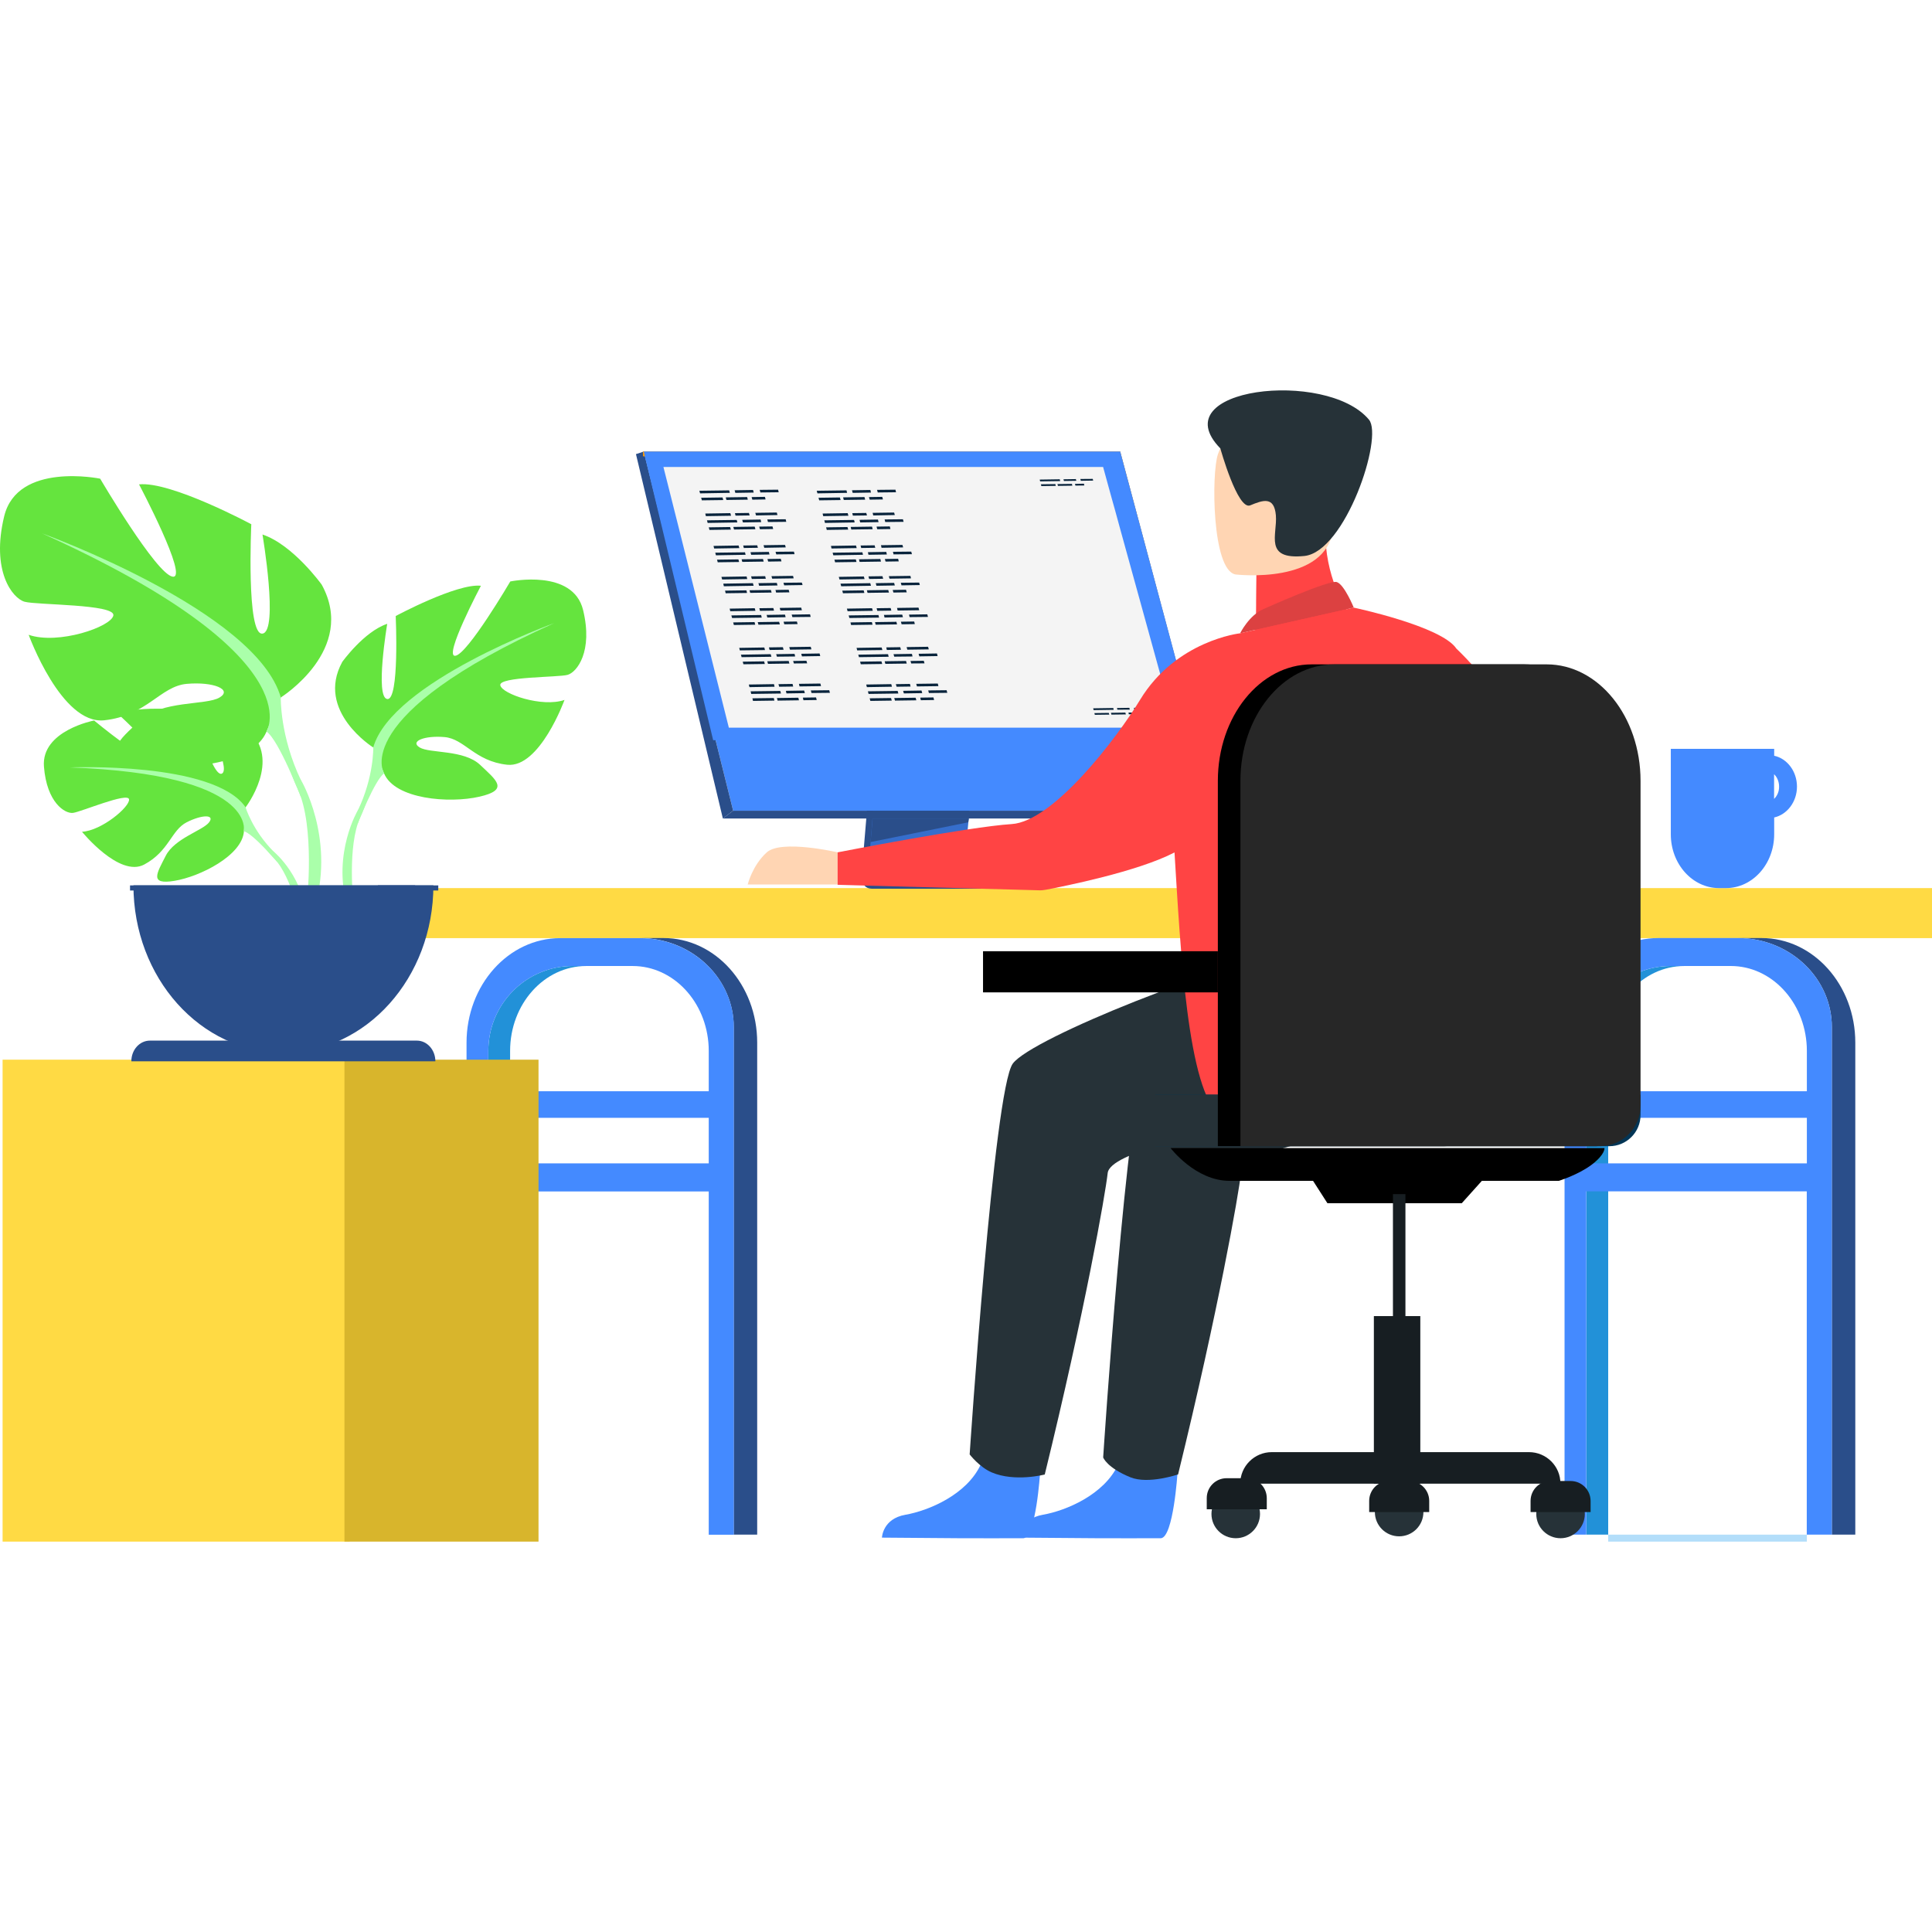 <svg xmlns="http://www.w3.org/2000/svg" width="140" height="140" viewBox="0 0 140 140" fill="none"><path d="M140 64.355H23.631V67.981H140V64.355Z" fill="#FFDA44"></path><path d="M130.215 57.001C130.215 55.894 129.505 54.967 128.564 54.764V54.265H121.073V60.453C121.073 62.61 122.637 64.355 124.569 64.355H125.069C127.001 64.355 128.564 62.61 128.564 60.453V59.237C129.498 59.028 130.215 58.108 130.215 57.001ZM128.557 57.891V56.103C128.782 56.321 128.919 56.639 128.919 57.001C128.926 57.356 128.782 57.674 128.557 57.891Z" fill="#448AFF"></path><path d="M134.442 75.552V111.206H132.741V74.43C132.741 74.322 132.741 74.206 132.734 74.097C132.553 70.688 129.571 67.974 125.931 67.974H127.653C131.402 67.974 134.442 71.369 134.442 75.552Z" fill="#2A4E8A"></path><path d="M122.051 70.001C119.004 70.001 116.536 72.758 116.536 76.153V111.205H114.958V76.153C114.958 72.758 117.694 70.001 121.074 70.001H122.051Z" fill="#2291D8"></path><path opacity="0.35" d="M130.932 111.205H116.536V111.712H130.932V111.205Z" fill="#26A1F0"></path><path d="M132.734 74.097C132.553 70.688 129.571 67.974 125.931 67.974H120.162C116.413 67.974 113.373 71.368 113.373 75.552V111.205H114.951V86.329H130.925V111.205H132.741V74.43C132.741 74.321 132.741 74.205 132.734 74.097ZM121.074 70H125.417C128.363 70 130.773 72.584 130.925 75.834C130.932 75.935 130.932 76.044 130.932 76.152V79.076H114.958V76.152C114.958 72.758 117.694 70 121.074 70ZM114.958 84.302V81.002H130.932V84.302H114.958Z" fill="#448AFF"></path><path d="M54.869 75.552V111.205H53.168V74.43C53.168 74.321 53.168 74.205 53.161 74.097C52.98 70.688 49.998 67.974 46.357 67.974H48.08C51.836 67.974 54.869 71.368 54.869 75.552Z" fill="#2A4E8A"></path><path d="M42.479 70.001C39.432 70.001 36.964 72.758 36.964 76.153V111.205H35.386V76.153C35.386 72.758 38.122 70.001 41.502 70.001H42.479Z" fill="#2291D8"></path><path d="M53.168 74.104C52.987 70.695 50.005 67.981 46.364 67.981H40.596C36.846 67.981 33.807 71.376 33.807 75.559V111.213H35.385V86.336H51.358V111.213H53.175V74.437C53.175 74.322 53.168 74.213 53.168 74.104ZM41.5 70.001H45.843C48.789 70.001 51.199 72.585 51.351 75.834C51.358 75.936 51.358 76.044 51.358 76.153V79.077H35.385V76.153C35.385 72.758 38.128 70.001 41.5 70.001ZM35.385 84.302V81.002H51.358V84.302H35.385Z" fill="#448AFF"></path><path d="M0.188 111.711L25.332 111.711L25.332 76.788L0.188 76.788L0.188 111.711Z" fill="#FFDA44"></path><path d="M24.96 111.711L39.023 111.711L39.023 76.788L24.96 76.788L24.96 111.711Z" fill="#D8B52C"></path><path d="M17.798 58.5C17.798 58.5 20.447 55.054 17.965 52.869C17.965 52.869 16.148 51.645 14.671 51.74C14.671 51.74 16.763 55.663 16.09 56.053C15.41 56.444 14.034 51.493 14.034 51.493C14.034 51.493 9.909 51.045 8.584 51.761C8.584 51.761 12.109 54.982 11.371 55.178C10.626 55.373 6.818 52.21 6.818 52.21C6.818 52.21 2.975 52.941 3.185 55.554C3.388 58.167 4.712 58.977 5.291 58.905C5.87 58.833 9.272 57.385 9.352 57.921C9.424 58.456 7.376 60.193 5.943 60.273C5.943 60.273 8.65 63.61 10.452 62.647C12.254 61.684 12.406 60.157 13.528 59.585C14.65 59.014 15.605 59.014 15.142 59.6C14.679 60.186 12.652 60.751 12.008 62.017C11.364 63.284 10.792 64.138 12.652 63.827C14.512 63.516 17.538 61.995 17.675 60.251C17.798 58.5 17.798 58.5 17.798 58.5Z" fill="#65E43E"></path><path d="M5.061 55.611C5.061 55.611 15.49 55.163 17.792 58.492C17.792 58.492 18.299 60.193 19.869 61.749L20.115 62.495C20.115 62.495 18.306 60.367 17.662 60.236C17.662 60.236 18.675 56.111 5.061 55.611Z" fill="#AAFFAA"></path><path d="M19.877 61.749C19.877 61.749 22.113 63.595 22.273 66.903L21.867 66.946C21.867 66.946 21.151 63.53 19.862 62.198C18.56 60.859 19.877 61.749 19.877 61.749Z" fill="#AAFFAA"></path><path d="M27.046 54.164C27.046 54.164 22.841 51.537 24.803 47.962C24.803 47.962 26.373 45.768 28.06 45.204C28.06 45.204 27.162 50.531 28.06 50.654C28.957 50.777 28.675 44.639 28.675 44.639C28.675 44.639 33.104 42.258 34.849 42.446C34.849 42.446 32.098 47.643 32.996 47.52C33.893 47.397 36.977 42.135 36.977 42.135C36.977 42.135 41.522 41.194 42.253 44.205C42.984 47.209 41.804 48.714 41.131 48.902C40.458 49.091 36.137 49.025 36.253 49.655C36.369 50.285 39.285 51.284 40.907 50.719C40.907 50.719 39.112 55.67 36.752 55.416C34.393 55.163 33.669 53.535 32.207 53.411C30.745 53.288 29.681 53.723 30.412 54.164C31.143 54.606 33.611 54.309 34.791 55.424C35.971 56.545 36.926 57.233 34.733 57.733C32.547 58.232 28.617 57.921 27.828 56.039C27.046 54.164 27.046 54.164 27.046 54.164Z" fill="#65E43E"></path><path d="M40.176 45.146C40.176 45.146 28.393 49.402 27.047 54.164C27.047 54.164 27.105 56.292 25.925 58.739V59.679C25.925 59.679 27.163 56.488 27.836 56.046C27.828 56.046 25.194 51.906 40.176 45.146Z" fill="#AAFFAA"></path><path d="M25.918 58.739C25.918 58.739 24.101 61.822 25.136 65.571L25.607 65.434C25.607 65.434 25.151 61.301 26.106 59.224C27.054 57.139 25.918 58.739 25.918 58.739Z" fill="#AAFFAA"></path><path d="M20.352 50.538C20.352 50.538 25.896 47.071 23.313 42.367C23.313 42.367 21.243 39.479 19.021 38.733C19.021 38.733 20.208 45.754 19.021 45.913C17.834 46.08 18.21 37.988 18.21 37.988C18.21 37.988 12.369 34.854 10.075 35.1C10.075 35.1 13.701 41.954 12.514 41.788C11.327 41.621 7.259 34.687 7.259 34.687C7.259 34.687 1.266 33.45 0.304 37.409C-0.659 41.375 0.897 43.351 1.78 43.604C2.67 43.85 8.359 43.771 8.215 44.596C8.07 45.421 4.219 46.745 2.077 46C2.077 46 4.444 52.521 7.549 52.196C10.654 51.863 11.616 49.72 13.542 49.554C15.467 49.387 16.871 49.966 15.908 50.545C14.946 51.124 11.696 50.733 10.14 52.21C8.584 53.687 7.332 54.591 10.212 55.25C13.1 55.909 18.275 55.496 19.31 53.021C20.352 50.538 20.352 50.538 20.352 50.538Z" fill="#65E43E"></path><path d="M3.04 38.647C3.04 38.647 18.572 44.263 20.346 50.538C20.346 50.538 20.273 53.346 21.822 56.567V57.805C21.822 57.805 20.194 53.593 19.311 53.014C19.311 53.014 22.792 47.563 3.04 38.647Z" fill="#AAFFAA"></path><path d="M21.829 56.56C21.829 56.56 24.225 60.62 22.857 65.564L22.242 65.376C22.242 65.376 22.843 59.933 21.583 57.197C20.331 54.461 21.829 56.56 21.829 56.56Z" fill="#AAFFAA"></path><path d="M20.534 76.283C14.534 76.283 9.67 70.855 9.67 64.152H31.405C31.405 70.855 26.541 76.283 20.534 76.283Z" fill="#2A4E8A"></path><path d="M17.863 76.189C18.305 76.254 18.753 76.283 19.217 76.283C25.217 76.283 30.081 70.855 30.081 64.152H27.381C27.381 70.341 23.227 75.451 17.863 76.189Z" fill="#2A4E8A"></path><path d="M9.518 76.905H31.549C31.549 76.08 30.949 75.407 30.21 75.407H10.864C10.118 75.407 9.518 76.073 9.518 76.905Z" fill="#2A4E8A"></path><path d="M9.423 64.529H31.759V64.16H9.423V64.529Z" fill="#2A4E8A"></path><path d="M64.107 43.46L62.449 63.197C62.449 63.197 62.276 64.391 63.166 64.399C64.628 64.399 70.447 64.399 70.447 64.399C70.447 64.399 69.347 64.153 69.361 63.588C69.376 62.929 71.301 43.279 71.301 43.279L64.107 43.46Z" fill="#2A4E8A"></path><path d="M70.924 64.037C70.635 64.037 65.076 64.058 63.65 64.037C63.028 64.029 62.919 63.487 62.912 63.132C62.912 62.965 62.934 62.835 62.934 62.835L62.977 62.321L63.086 61.011L63.18 59.853L63.303 58.37L63.411 57.117L64.591 43.09L71.786 42.902C71.786 42.902 70.975 51.124 70.403 57.11C70.338 57.776 70.28 58.42 70.222 59.014C70.201 59.202 70.186 59.39 70.172 59.571C70.121 60.136 70.07 60.657 70.027 61.12C70.005 61.359 69.983 61.59 69.969 61.793C69.897 62.604 69.853 63.117 69.853 63.212C69.853 63.27 69.86 63.32 69.868 63.371C69.976 64.015 70.816 64.037 70.924 64.037Z" fill="#366ECC"></path><path d="M46.648 32.719L50.687 48.96L51.244 51.182L53.126 58.746H88.114L81.173 32.719H46.648Z" fill="#448AFF"></path><path d="M46.648 32.719L46.084 32.907L52.381 59.31L53.126 58.746L46.648 32.719Z" fill="#2A4E8A"></path><path d="M52.381 59.311H87.151L88.114 58.746H53.126L52.381 59.311Z" fill="#2A4E8A"></path><path d="M64.592 64.402H72.119V64.047H64.592V64.402Z" fill="#2A4E8A"></path><path d="M86.421 53.955L80.739 33.066H46.591V32.719H81.173L86.826 53.904L86.421 53.955Z" fill="#FF9900"></path><path d="M70.208 59.31L70.165 59.586L63.086 61.019L63.187 59.861L63.231 59.31H70.208Z" fill="#2A4E8A"></path><path d="M46.648 32.719H81.173L86.775 53.636H51.679L46.648 32.719Z" fill="#448AFF"></path><path d="M85.146 52.731H52.815L49.16 38.147L48.878 37.032L48.639 36.077L48.074 33.84H79.935L80.55 36.077L80.818 37.032L81.122 38.147L85.146 52.731Z" fill="#F4F4F4"></path><path d="M52.887 35.714L50.73 35.751L50.68 35.562L52.837 35.533L52.887 35.714Z" fill="#09243C"></path><path d="M52.409 36.236L50.86 36.257L50.81 36.069L52.358 36.047L52.409 36.236Z" fill="#09243C"></path><path d="M54.189 36.207L52.641 36.229L52.59 36.041L54.139 36.019L54.189 36.207Z" fill="#09243C"></path><path d="M55.478 36.192L54.516 36.207L54.465 36.019L55.428 36.004L55.478 36.192Z" fill="#09243C"></path><path d="M54.617 35.693L53.285 35.715L53.234 35.526L54.566 35.505L54.617 35.693Z" fill="#09243C"></path><path d="M56.426 35.671L55.101 35.686L55.051 35.497L56.383 35.483L56.426 35.671Z" fill="#09243C"></path><path d="M76.823 34.861L75.375 34.883L75.339 34.753L76.794 34.731L76.823 34.861Z" fill="#09243C"></path><path d="M76.504 35.209L75.462 35.223L75.426 35.093L76.475 35.079L76.504 35.209Z" fill="#09243C"></path><path d="M77.705 35.194L76.663 35.209L76.627 35.078L77.676 35.064L77.705 35.194Z" fill="#09243C"></path><path d="M78.574 35.18L77.93 35.187L77.894 35.064L78.545 35.05L78.574 35.18Z" fill="#09243C"></path><path d="M77.995 34.84L77.098 34.854L77.061 34.731L77.959 34.717L77.995 34.84Z" fill="#09243C"></path><path d="M79.218 34.825L78.32 34.84L78.284 34.709L79.182 34.702L79.218 34.825Z" fill="#09243C"></path><path d="M80.701 51.435L79.247 51.457L79.218 51.327L80.673 51.305L80.701 51.435Z" fill="#09243C"></path><path d="M80.383 51.783L79.334 51.797L79.305 51.674L80.347 51.66L80.383 51.783Z" fill="#09243C"></path><path d="M81.584 51.769L80.535 51.783L80.506 51.653L81.548 51.638L81.584 51.769Z" fill="#09243C"></path><path d="M82.453 51.754L81.801 51.761L81.772 51.638L82.417 51.631L82.453 51.754Z" fill="#09243C"></path><path d="M81.867 51.421L80.969 51.428L80.94 51.306L81.838 51.291L81.867 51.421Z" fill="#09243C"></path><path d="M83.091 51.399L82.2 51.414L82.164 51.291L83.062 51.276L83.091 51.399Z" fill="#09243C"></path><path d="M52.974 37.373L51.15 37.401L51.106 37.213L52.923 37.184L52.974 37.373Z" fill="#09243C"></path><path d="M54.321 37.351L53.3 37.365L53.257 37.184L54.27 37.17L54.321 37.351Z" fill="#09243C"></path><path d="M56.339 37.322L54.783 37.35L54.732 37.162L56.289 37.141L56.339 37.322Z" fill="#09243C"></path><path d="M53.43 37.857L51.28 37.893L51.23 37.705L53.386 37.676L53.43 37.857Z" fill="#09243C"></path><path d="M52.96 38.378L51.411 38.4L51.36 38.212L52.909 38.19L52.96 38.378Z" fill="#09243C"></path><path d="M54.739 38.35L53.19 38.371L53.14 38.183L54.688 38.161L54.739 38.35Z" fill="#09243C"></path><path d="M56.028 38.335L55.065 38.35L55.015 38.161L55.977 38.147L56.028 38.335Z" fill="#09243C"></path><path d="M55.159 37.835L53.835 37.857L53.784 37.669L55.116 37.647L55.159 37.835Z" fill="#09243C"></path><path d="M56.976 37.814L55.651 37.828L55.601 37.64L56.932 37.626L56.976 37.814Z" fill="#09243C"></path><path d="M53.573 39.718L51.749 39.747L51.706 39.559L53.523 39.529L53.573 39.718Z" fill="#09243C"></path><path d="M54.92 39.696L53.9 39.711L53.856 39.53L54.87 39.515L54.92 39.696Z" fill="#09243C"></path><path d="M56.939 39.667L55.383 39.696L55.332 39.508L56.888 39.486L56.939 39.667Z" fill="#09243C"></path><path d="M54.029 40.202L51.88 40.239L51.829 40.05L53.986 40.022L54.029 40.202Z" fill="#09243C"></path><path d="M53.559 40.724L52.01 40.745L51.959 40.557L53.508 40.535L53.559 40.724Z" fill="#09243C"></path><path d="M55.339 40.695L53.79 40.717L53.739 40.529L55.288 40.507L55.339 40.695Z" fill="#09243C"></path><path d="M56.628 40.68L55.665 40.695L55.614 40.507L56.577 40.492L56.628 40.68Z" fill="#09243C"></path><path d="M55.759 40.181L54.434 40.203L54.384 40.014L55.715 39.993L55.759 40.181Z" fill="#09243C"></path><path d="M57.575 40.159L56.251 40.174L56.2 39.985L57.532 39.971L57.575 40.159Z" fill="#09243C"></path><path d="M54.146 41.962L52.329 41.991L52.278 41.802L54.102 41.773L54.146 41.962Z" fill="#09243C"></path><path d="M55.493 41.94L54.479 41.954L54.429 41.766L55.449 41.752L55.493 41.94Z" fill="#09243C"></path><path d="M57.511 41.911L55.955 41.933L55.904 41.752L57.468 41.73L57.511 41.911Z" fill="#09243C"></path><path d="M54.61 42.447L52.454 42.483L52.41 42.294L54.56 42.258L54.61 42.447Z" fill="#09243C"></path><path d="M54.132 42.968L52.584 42.989L52.54 42.801L54.089 42.779L54.132 42.968Z" fill="#09243C"></path><path d="M55.913 42.939L54.364 42.961L54.313 42.773L55.862 42.751L55.913 42.939Z" fill="#09243C"></path><path d="M57.201 42.924L56.239 42.939L56.195 42.751L57.151 42.736L57.201 42.924Z" fill="#09243C"></path><path d="M56.34 42.425L55.009 42.447L54.958 42.258L56.29 42.237L56.34 42.425Z" fill="#09243C"></path><path d="M58.157 42.396L56.825 42.417L56.774 42.229L58.106 42.215L58.157 42.396Z" fill="#09243C"></path><path d="M54.742 44.262L52.918 44.291L52.875 44.103L54.692 44.074L54.742 44.262Z" fill="#09243C"></path><path d="M56.089 44.248L55.069 44.263L55.025 44.074L56.039 44.06L56.089 44.248Z" fill="#09243C"></path><path d="M58.108 44.219L56.552 44.241L56.501 44.053L58.057 44.031L58.108 44.219Z" fill="#09243C"></path><path d="M55.198 44.754L53.049 44.783L52.998 44.595L55.155 44.566L55.198 44.754Z" fill="#09243C"></path><path d="M54.727 45.268L53.179 45.29L53.128 45.102L54.677 45.08L54.727 45.268Z" fill="#09243C"></path><path d="M56.509 45.246L54.96 45.268L54.909 45.08L56.458 45.058L56.509 45.246Z" fill="#09243C"></path><path d="M57.797 45.225L56.834 45.239L56.783 45.051L57.746 45.037L57.797 45.225Z" fill="#09243C"></path><path d="M56.928 44.725L55.603 44.747L55.553 44.559L56.885 44.537L56.928 44.725Z" fill="#09243C"></path><path d="M58.744 44.704L57.42 44.718L57.369 44.537L58.701 44.516L58.744 44.704Z" fill="#09243C"></path><path d="M55.435 47.107L53.611 47.129L53.567 46.948L55.384 46.919L55.435 47.107Z" fill="#09243C"></path><path d="M56.782 47.085L55.768 47.1L55.718 46.912L56.731 46.897L56.782 47.085Z" fill="#09243C"></path><path d="M58.8 47.056L57.244 47.078L57.193 46.89L58.749 46.868L58.8 47.056Z" fill="#09243C"></path><path d="M55.898 47.592L53.741 47.621L53.69 47.44L55.847 47.404L55.898 47.592Z" fill="#09243C"></path><path d="M55.421 48.114L53.872 48.135L53.821 47.947L55.37 47.925L55.421 48.114Z" fill="#09243C"></path><path d="M57.201 48.084L55.652 48.106L55.602 47.918L57.151 47.896L57.201 48.084Z" fill="#09243C"></path><path d="M58.489 48.07L57.526 48.077L57.476 47.896L58.438 47.882L58.489 48.07Z" fill="#09243C"></path><path d="M57.62 47.571L56.296 47.585L56.245 47.404L57.577 47.382L57.62 47.571Z" fill="#09243C"></path><path d="M59.437 47.542L58.112 47.563L58.062 47.375L59.393 47.353L59.437 47.542Z" fill="#09243C"></path><path d="M56.128 49.763L54.311 49.792L54.261 49.604L56.085 49.575L56.128 49.763Z" fill="#09243C"></path><path d="M57.475 49.749L56.462 49.763L56.411 49.575L57.432 49.56L57.475 49.749Z" fill="#09243C"></path><path d="M59.493 49.72L57.937 49.741L57.894 49.553L59.45 49.532L59.493 49.72Z" fill="#09243C"></path><path d="M56.593 50.255L54.436 50.284L54.393 50.096L56.542 50.067L56.593 50.255Z" fill="#09243C"></path><path d="M56.115 50.769L54.566 50.791L54.523 50.602L56.071 50.581L56.115 50.769Z" fill="#09243C"></path><path d="M57.895 50.747L56.346 50.769L56.303 50.581L57.852 50.559L57.895 50.747Z" fill="#09243C"></path><path d="M59.184 50.726L58.221 50.74L58.178 50.552L59.133 50.538L59.184 50.726Z" fill="#09243C"></path><path d="M58.322 50.226L56.991 50.248L56.947 50.06L58.272 50.038L58.322 50.226Z" fill="#09243C"></path><path d="M60.139 50.205L58.807 50.219L58.757 50.031L60.089 50.016L60.139 50.205Z" fill="#09243C"></path><path d="M61.384 35.714L59.234 35.751L59.184 35.562L61.34 35.533L61.384 35.714Z" fill="#09243C"></path><path d="M60.913 36.236L59.364 36.257L59.313 36.069L60.862 36.047L60.913 36.236Z" fill="#09243C"></path><path d="M62.693 36.207L61.144 36.229L61.094 36.041L62.643 36.019L62.693 36.207Z" fill="#09243C"></path><path d="M63.982 36.192L63.019 36.207L62.969 36.019L63.931 36.004L63.982 36.192Z" fill="#09243C"></path><path d="M63.114 35.693L61.789 35.715L61.738 35.526L63.07 35.505L63.114 35.693Z" fill="#09243C"></path><path d="M64.93 35.671L63.605 35.686L63.555 35.497L64.886 35.483L64.93 35.671Z" fill="#09243C"></path><path d="M61.477 37.373L59.653 37.401L59.609 37.213L61.426 37.184L61.477 37.373Z" fill="#09243C"></path><path d="M62.824 37.351L61.803 37.365L61.76 37.184L62.773 37.17L62.824 37.351Z" fill="#09243C"></path><path d="M64.842 37.322L63.279 37.351L63.235 37.163L64.791 37.141L64.842 37.322Z" fill="#09243C"></path><path d="M61.933 37.857L59.783 37.893L59.732 37.705L61.889 37.676L61.933 37.857Z" fill="#09243C"></path><path d="M61.462 38.378L59.913 38.4L59.862 38.212L61.411 38.19L61.462 38.378Z" fill="#09243C"></path><path d="M63.236 38.35L61.687 38.371L61.644 38.183L63.192 38.161L63.236 38.35Z" fill="#09243C"></path><path d="M64.524 38.335L63.568 38.35L63.518 38.161L64.48 38.147L64.524 38.335Z" fill="#09243C"></path><path d="M63.662 37.836L62.331 37.857L62.287 37.669L63.619 37.648L63.662 37.836Z" fill="#09243C"></path><path d="M65.479 37.814L64.147 37.828L64.103 37.64L65.428 37.626L65.479 37.814Z" fill="#09243C"></path><path d="M62.079 39.718L60.255 39.746L60.212 39.558L62.029 39.529L62.079 39.718Z" fill="#09243C"></path><path d="M63.426 39.696L62.406 39.711L62.362 39.53L63.376 39.515L63.426 39.696Z" fill="#09243C"></path><path d="M65.445 39.667L63.881 39.696L63.838 39.508L65.394 39.486L65.445 39.667Z" fill="#09243C"></path><path d="M62.535 40.202L60.386 40.239L60.335 40.05L62.492 40.022L62.535 40.202Z" fill="#09243C"></path><path d="M62.065 40.723L60.517 40.745L60.466 40.557L62.015 40.535L62.065 40.723Z" fill="#09243C"></path><path d="M63.838 40.695L62.289 40.717L62.246 40.529L63.795 40.507L63.838 40.695Z" fill="#09243C"></path><path d="M65.126 40.68L64.171 40.695L64.12 40.507L65.083 40.492L65.126 40.68Z" fill="#09243C"></path><path d="M64.265 40.181L62.933 40.202L62.89 40.014L64.221 39.992L64.265 40.181Z" fill="#09243C"></path><path d="M66.082 40.159L64.751 40.173L64.707 39.985L66.032 39.971L66.082 40.159Z" fill="#09243C"></path><path d="M62.65 41.962L60.833 41.991L60.782 41.802L62.599 41.773L62.65 41.962Z" fill="#09243C"></path><path d="M63.997 41.94L62.983 41.954L62.933 41.766L63.946 41.752L63.997 41.94Z" fill="#09243C"></path><path d="M66.015 41.911L64.459 41.933L64.408 41.752L65.972 41.73L66.015 41.911Z" fill="#09243C"></path><path d="M63.113 42.447L60.956 42.483L60.905 42.294L63.062 42.258L63.113 42.447Z" fill="#09243C"></path><path d="M62.635 42.968L61.086 42.989L61.035 42.801L62.584 42.779L62.635 42.968Z" fill="#09243C"></path><path d="M64.416 42.939L62.867 42.961L62.816 42.773L64.365 42.751L64.416 42.939Z" fill="#09243C"></path><path d="M65.704 42.924L64.741 42.939L64.69 42.751L65.653 42.736L65.704 42.924Z" fill="#09243C"></path><path d="M64.842 42.425L63.511 42.447L63.46 42.258L64.792 42.237L64.842 42.425Z" fill="#09243C"></path><path d="M66.652 42.396L65.327 42.417L65.276 42.229L66.608 42.215L66.652 42.396Z" fill="#09243C"></path><path d="M63.244 44.262L61.42 44.291L61.369 44.103L63.193 44.074L63.244 44.262Z" fill="#09243C"></path><path d="M64.589 44.248L63.569 44.263L63.525 44.074L64.539 44.06L64.589 44.248Z" fill="#09243C"></path><path d="M66.609 44.219L65.045 44.241L65.002 44.053L66.558 44.031L66.609 44.219Z" fill="#09243C"></path><path d="M63.699 44.754L61.55 44.783L61.499 44.595L63.656 44.566L63.699 44.754Z" fill="#09243C"></path><path d="M63.228 45.268L61.672 45.29L61.629 45.102L63.178 45.08L63.228 45.268Z" fill="#09243C"></path><path d="M65.001 45.246L63.453 45.268L63.409 45.08L64.958 45.058L65.001 45.246Z" fill="#09243C"></path><path d="M66.29 45.225L65.335 45.239L65.284 45.051L66.247 45.037L66.29 45.225Z" fill="#09243C"></path><path d="M65.429 44.725L64.097 44.747L64.054 44.559L65.378 44.537L65.429 44.725Z" fill="#09243C"></path><path d="M67.245 44.704L65.913 44.718L65.87 44.537L67.195 44.516L67.245 44.704Z" fill="#09243C"></path><path d="M63.939 47.107L62.115 47.129L62.071 46.948L63.888 46.919L63.939 47.107Z" fill="#09243C"></path><path d="M65.286 47.085L64.265 47.1L64.222 46.912L65.235 46.897L65.286 47.085Z" fill="#09243C"></path><path d="M67.304 47.056L65.748 47.078L65.697 46.89L67.253 46.868L67.304 47.056Z" fill="#09243C"></path><path d="M64.395 47.592L62.245 47.621L62.194 47.44L64.351 47.404L64.395 47.592Z" fill="#09243C"></path><path d="M63.925 48.114L62.376 48.135L62.325 47.947L63.874 47.925L63.925 48.114Z" fill="#09243C"></path><path d="M65.705 48.084L64.156 48.106L64.106 47.918L65.654 47.896L65.705 48.084Z" fill="#09243C"></path><path d="M66.993 48.07L66.03 48.077L65.98 47.896L66.942 47.882L66.993 48.07Z" fill="#09243C"></path><path d="M66.124 47.571L64.8 47.585L64.749 47.404L66.081 47.382L66.124 47.571Z" fill="#09243C"></path><path d="M67.942 47.542L66.617 47.563L66.566 47.375L67.898 47.353L67.942 47.542Z" fill="#09243C"></path><path d="M64.635 49.763L62.818 49.792L62.768 49.604L64.584 49.575L64.635 49.763Z" fill="#09243C"></path><path d="M65.982 49.749L64.969 49.763L64.918 49.575L65.939 49.56L65.982 49.749Z" fill="#09243C"></path><path d="M68 49.72L66.444 49.741L66.394 49.553L67.957 49.532L68 49.72Z" fill="#09243C"></path><path d="M65.098 50.255L62.941 50.284L62.891 50.096L65.047 50.067L65.098 50.255Z" fill="#09243C"></path><path d="M64.62 50.769L63.071 50.791L63.02 50.602L64.569 50.581L64.62 50.769Z" fill="#09243C"></path><path d="M66.401 50.747L64.852 50.769L64.802 50.581L66.351 50.559L66.401 50.747Z" fill="#09243C"></path><path d="M67.69 50.726L66.727 50.74L66.684 50.552L67.639 50.538L67.69 50.726Z" fill="#09243C"></path><path d="M66.828 50.226L65.496 50.248L65.445 50.06L66.777 50.038L66.828 50.226Z" fill="#09243C"></path><path d="M68.644 50.205L67.312 50.219L67.262 50.031L68.594 50.016L68.644 50.205Z" fill="#09243C"></path><path d="M85.326 106.739C85.326 106.739 85.029 111.4 84.124 111.466C84.001 111.473 79.55 111.466 79.55 111.466L73.868 111.422C73.868 111.422 73.912 110.054 75.569 109.765C77.234 109.475 80.013 108.317 81.026 106.124C82.09 103.808 85.326 106.739 85.326 106.739Z" fill="#448AFF"></path><path d="M101.596 68.415C101.813 68.597 107.603 74.872 107.126 79.685C106.988 81.096 105.765 82.16 104.346 82.16H97.297C97.297 82.16 90.102 83.448 89.929 84.997C89.755 86.553 88.286 94.935 85.369 106.841C85.369 106.841 83.219 107.579 81.916 107.051C80.194 106.349 79.94 105.611 79.94 105.611C79.94 105.611 81.677 78.939 83.053 77.065C84.428 75.19 98.57 69.61 103.152 69.052C107.726 68.51 101.596 68.415 101.596 68.415Z" fill="#263238"></path><path d="M60.703 61.764C60.703 61.764 56.614 60.816 55.564 61.764C54.515 62.712 54.182 64.094 54.182 64.094H60.696V61.764H60.703Z" fill="#FFD5B3"></path><path d="M75.367 106.739C75.367 106.739 75.07 111.4 74.165 111.466C74.042 111.473 69.591 111.466 69.591 111.466L63.909 111.422C63.909 111.422 63.953 110.054 65.61 109.765C67.275 109.475 70.054 108.317 71.067 106.124C72.131 103.808 75.367 106.739 75.367 106.739Z" fill="#448AFF"></path><path d="M106.946 68.415C107.112 68.553 108.364 71.926 109.197 75.755C109.913 79.048 107.409 82.167 104.036 82.167H87.635C87.635 82.167 80.441 83.456 80.267 85.005C80.094 86.561 78.624 94.942 75.707 106.848C75.707 106.848 73.551 107.413 71.864 106.696C70.967 106.313 70.265 105.393 70.265 105.393C70.265 105.393 72.016 78.947 73.391 77.072C74.767 75.197 88.909 69.617 93.491 69.06C98.065 68.51 106.946 68.415 106.946 68.415Z" fill="#263238"></path><path d="M97.854 44.574L95.321 47.006H91C90.993 46.658 91.007 45.211 91.022 43.894C91.022 43.814 91.022 43.742 91.022 43.662C91.022 43.373 91.029 43.09 91.029 42.83C91.036 42.106 91.043 41.585 91.043 41.585L92.158 40.825L94.626 39.131L95.958 38.219C95.958 38.241 96.066 39.435 96.088 39.609C96.385 42.714 97.854 44.574 97.854 44.574Z" fill="#FF4444"></path><path d="M91.564 44.132C91.644 44.096 96.327 41.997 96.87 42.178C97.419 42.359 98.1 44.031 98.1 44.031L89.863 45.891C89.863 45.891 90.515 44.574 91.564 44.132Z" fill="#DC4141"></path><path d="M111.795 58.145C110.905 52.651 107.141 48.54 105.534 46.999C104.456 45.37 98.101 44.031 98.101 44.031C98.101 44.031 92.839 45.218 89.865 45.891C89.865 45.891 85.225 46.398 82.605 50.726C80.984 53.404 76.352 59.527 73.305 59.716C70.257 59.904 60.696 61.764 60.696 61.764V64.116L75.273 64.514C75.454 64.522 75.628 64.507 75.802 64.471C77.054 64.232 82.431 63.168 85.109 61.771C85.536 68.654 86.043 79.171 88.446 80.843C90.987 82.609 108.878 82.848 110.775 80.155C111.745 78.78 110.558 70.623 109.074 62.755C110.919 61.88 112.172 60.454 111.795 58.145Z" fill="#FF4444"></path><path d="M89.531 41.628C89.531 41.628 96.183 42.417 96.61 38.263C97.037 34.116 98.18 31.423 93.954 30.743C89.727 30.062 88.735 31.561 88.257 32.914C87.78 34.268 87.816 41.317 89.531 41.628Z" fill="#FFD5B3"></path><path d="M88.431 32.494C88.431 32.494 89.683 36.996 90.595 36.62C91.507 36.243 92.332 35.939 92.455 37.343C92.571 38.748 91.557 40.586 94.518 40.289C97.478 39.985 100.264 31.683 99.2 30.41C96.124 26.726 84.153 28.108 88.431 32.494Z" fill="#263238"></path><path d="M83.72 83.058H116.616C117.868 83.058 118.881 82.044 118.881 80.792V79.323H83.72V83.058Z" fill="#033555"></path><path d="M79.782 83.058H104.666C105.592 83.058 106.338 82.312 106.338 81.385V80.995C106.338 80.068 105.592 79.323 104.666 79.323H79.782C78.856 79.323 78.11 80.068 78.11 80.995V81.385C78.11 82.312 78.856 83.058 79.782 83.058Z" fill="#263238"></path><path d="M115.631 83.057C116.521 83.057 117.245 82.334 117.245 81.443V56.581C117.245 51.92 114.198 48.142 110.441 48.142H95.053C91.297 48.142 88.25 51.92 88.25 56.581V83.057H115.631Z" fill="black"></path><path d="M115.935 83.057C117.563 83.057 118.88 81.74 118.88 80.112V56.581C118.88 51.92 115.833 48.142 112.077 48.142H96.689C92.933 48.142 89.886 51.92 89.886 56.581V83.057H115.935Z" fill="#272727"></path><path d="M88.251 68.929H71.234V71.911H88.251V68.929Z" fill="black"></path><path d="M84.826 83.195C84.826 83.195 86.628 85.569 89.097 85.569C91.565 85.569 112.96 85.569 112.96 85.569C112.96 85.569 114.4 85.12 115.362 84.382C116.325 83.644 116.267 83.195 116.267 83.195H84.826Z" fill="black"></path><path d="M94.685 84.845L96.19 87.19H105.925L108.031 84.845H94.685Z" fill="black"></path><path d="M101.843 86.531H100.938V96.693H101.843V86.531Z" fill="#171E22"></path><path d="M102.921 95.369H99.556V107.514H102.921V95.369Z" fill="#171E22"></path><path d="M110.796 105.227H92.158C90.899 105.227 89.871 106.247 89.871 107.514H113.075C113.083 106.247 112.055 105.227 110.796 105.227Z" fill="#171E22"></path><path d="M89.546 111.466C90.517 111.466 91.305 110.678 91.305 109.707C91.305 108.735 90.517 107.948 89.546 107.948C88.575 107.948 87.787 108.735 87.787 109.707C87.787 110.678 88.575 111.466 89.546 111.466Z" fill="#263238"></path><path d="M101.387 111.328C102.358 111.328 103.146 110.541 103.146 109.569C103.146 108.598 102.358 107.811 101.387 107.811C100.415 107.811 99.628 108.598 99.628 109.569C99.628 110.541 100.415 111.328 101.387 111.328Z" fill="#263238"></path><path d="M90.349 107.116H88.887C88.09 107.116 87.446 107.76 87.446 108.556V109.367H91.796V108.556C91.789 107.76 91.145 107.116 90.349 107.116Z" fill="#171E22"></path><path d="M102.118 107.319H100.656C99.86 107.319 99.216 107.963 99.216 108.759V109.57H103.566V108.759C103.566 107.963 102.914 107.319 102.118 107.319Z" fill="#171E22"></path><path d="M113.083 111.466C114.054 111.466 114.842 110.678 114.842 109.707C114.842 108.735 114.054 107.948 113.083 107.948C112.112 107.948 111.324 108.735 111.324 109.707C111.324 110.678 112.112 111.466 113.083 111.466Z" fill="#263238"></path><path d="M113.813 107.319H112.351C111.555 107.319 110.911 107.963 110.911 108.759V109.57H115.261V108.759C115.254 107.963 114.61 107.319 113.813 107.319Z" fill="#171E22"></path></svg>